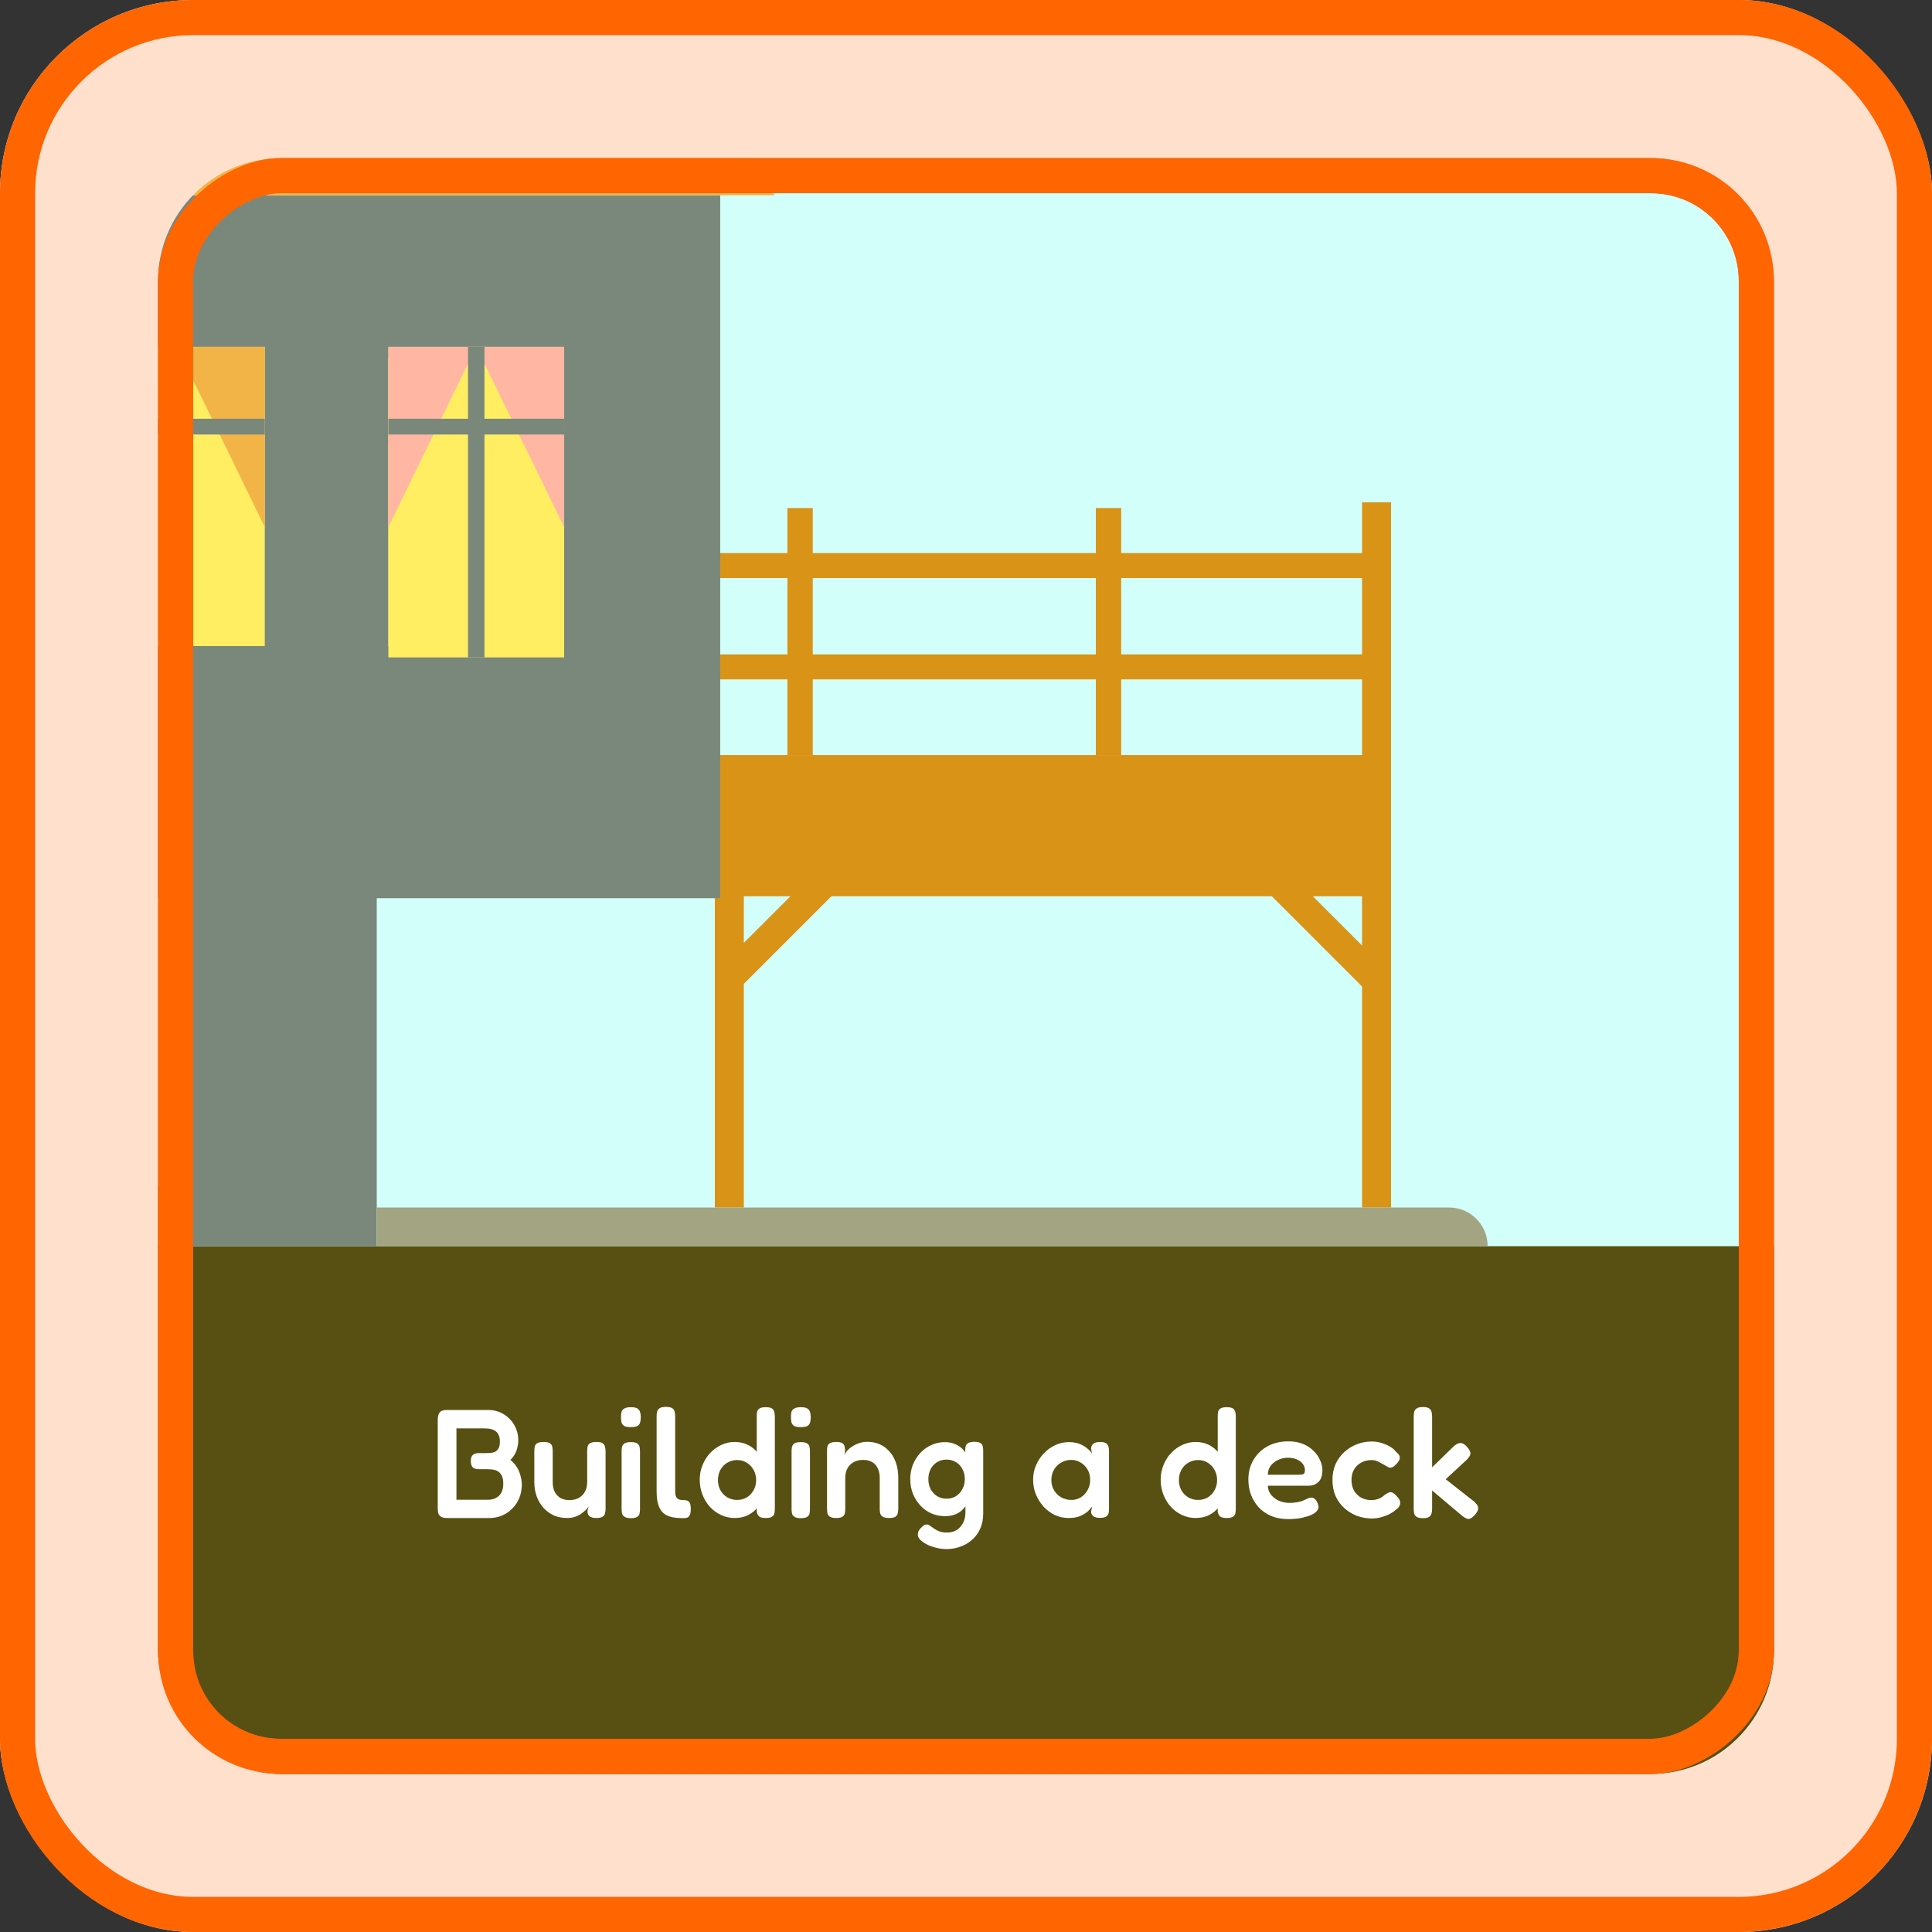 <svg width="200" height="200" viewBox="0 0 200 200" fill="none" xmlns="http://www.w3.org/2000/svg">
<rect x="0" y="0" width="200" height="200" fill="#333333" stroke="none"/>
<g clip-path="url(#clip0_3521_211280)">
<rect width="200" height="200" rx="20" fill="white"/>
<rect x="2.727" y="3.317" width="194.545" height="192.727" rx="28.182" stroke="#FF6500" stroke-opacity="0.2" stroke-width="27.273"/>
<g clip-path="url(#clip1_3521_211280)">
<rect x="16.363" y="16.364" width="167.273" height="167.273" rx="12.727" fill="#FAF8DA"/>
<g clip-path="url(#clip2_3521_211280)">
<rect width="401.455" height="250.909" transform="translate(-183.637 -21.818)" fill="white"/>
<path d="M217.818 -21.818H-183.637V229.091H217.818V-21.818Z" fill="#D2FFFA"/>
<path d="M-56.23 129.08V127.204C-56.227 124.637 -55.206 122.175 -53.39 120.36C-51.575 118.545 -49.113 117.524 -46.545 117.522H-28.145C-27.233 114.171 -25.244 111.214 -22.486 109.106C-19.727 106.997 -16.351 105.855 -12.879 105.854H-10.76C-7.43 105.855 -4.185 106.907 -1.487 108.859C1.211 110.811 3.224 113.564 4.266 116.727H6.162C9.259 116.727 12.229 117.956 14.421 120.143C16.613 122.33 17.848 125.298 17.855 128.394V129.175L-56.23 129.08Z" fill="#8B7B00"/>
<path d="M217.818 129.006H-183.637V229.091H217.818V129.006Z" fill="#575012"/>
<rect x="20" y="89.001" width="19" height="40" fill="#7A877B"/>
</g>
<path d="M142.131 59.839V57.252H116.067V52.594H113.442V57.252H84.137V52.594H81.512V57.252H74.186V59.839H81.512V67.742H74.186V70.329H81.512V78.165H84.137V70.329H113.442V78.165H116.067V70.329H142.131V67.742H116.067V59.839H142.131ZM113.442 67.742H84.137V59.839H113.442V67.742Z" fill="#D99317"/>
<rect x="74.186" y="78.165" width="67.946" height="14.612" fill="#D99317"/>
<rect x="141" y="52" width="3" height="73" fill="#D99317"/>
<rect x="74" y="80" width="3" height="45" fill="#D99317"/>
<rect x="84.607" y="90" width="3" height="15" transform="rotate(45 84.607 90)" fill="#D99317"/>
<rect width="3" height="15" transform="matrix(0.707 -0.707 -0.707 -0.707 141.607 102.728)" fill="#D99317"/>
<path d="M39 125H150C152.209 125 154 126.791 154 129V129H39V125Z" fill="#A3A481"/>
<rect x="18.181" y="181.819" width="163.636" height="163.636" rx="10.909" transform="rotate(-90 18.181 181.819)" stroke="#E45D25" stroke-width="3.636"/>
<path d="M74.555 20.216H-34.906V92.982H74.555V20.216Z" fill="#7A877B"/>
<path d="M-73.832 -23.688L44.796 -24L80.189 20.216H-28.63L-73.832 -23.688Z" fill="#F2B447"/>
<path d="M27.411 35.909H9.213V66.878H27.411V35.909Z" fill="#FFEE61"/>
<path d="M18.314 35.909L9.213 54.56V35.909H18.314Z" fill="#F2B447"/>
<path d="M18.314 35.909L27.412 54.56V35.909H18.314Z" fill="#F2B447"/>
<path d="M19.167 35.909H17.461V66.878H19.167V35.909Z" fill="#7A877B"/>
<path d="M27.411 43.351H9.213V44.981H27.411V43.351Z" fill="#7A877B"/>
<path d="M58.401 37.084H40.203V68.053H58.401V37.084Z" fill="#FFEE61"/>
<path d="M49.301 37.084L40.203 55.735V37.084H49.301Z" fill="#F2B447"/>
<path d="M49.301 37.084L58.398 55.735V37.084H49.301Z" fill="#F2B447"/>
<path d="M50.153 37.084H48.447V68.053H50.153V37.084Z" fill="#7A877B"/>
<path d="M58.401 44.522H40.203V46.153H58.401V44.522Z" fill="#7A877B"/>
<path d="M58.401 35.909H40.203V66.879H58.401V35.909Z" fill="#FFEE61"/>
<path d="M49.301 35.909L40.203 54.561V35.909H49.301Z" fill="#FFB7A4"/>
<path d="M49.301 35.909L58.398 54.561V35.909H49.301Z" fill="#FFB7A4"/>
<path d="M50.153 35.909H48.447V66.879H50.153V35.909Z" fill="#7A877B"/>
<path d="M58.401 43.351H40.203V44.982H58.401V43.351Z" fill="#7A877B"/>
<path d="M152.588 155.432C152.865 155.667 153.009 155.886 153.02 156.088C153.041 156.291 152.934 156.526 152.7 156.792C152.518 156.995 152.358 157.128 152.22 157.192C152.081 157.256 151.942 157.256 151.804 157.192C151.665 157.139 151.5 157.032 151.308 156.872L148.252 154.296V156.2C148.252 156.371 148.23 156.531 148.188 156.68C148.156 156.83 148.07 156.947 147.932 157.032C147.804 157.118 147.59 157.16 147.292 157.16C146.993 157.16 146.774 157.112 146.636 157.016C146.508 156.931 146.428 156.814 146.396 156.664C146.364 156.515 146.348 156.355 146.348 156.184V146.632C146.348 146.451 146.364 146.291 146.396 146.152C146.438 146.003 146.524 145.886 146.652 145.8C146.79 145.704 147.009 145.656 147.308 145.656C147.606 145.656 147.82 145.704 147.948 145.8C148.076 145.886 148.156 146.003 148.188 146.152C148.23 146.291 148.252 146.456 148.252 146.648V151.896L150.46 149.752C150.63 149.592 150.79 149.486 150.94 149.432C151.089 149.368 151.233 149.363 151.372 149.416C151.521 149.459 151.676 149.571 151.836 149.752C152.102 150.04 152.23 150.28 152.22 150.472C152.209 150.654 152.076 150.872 151.82 151.128L149.66 153.128L152.588 155.432Z" fill="white"/>
<path d="M142.016 157.192C141.504 157.192 141.002 157.107 140.512 156.936C140.032 156.755 139.594 156.493 139.2 156.152C138.816 155.811 138.506 155.395 138.272 154.904C138.048 154.403 137.936 153.837 137.936 153.208C137.936 152.579 138.048 152.019 138.272 151.528C138.506 151.037 138.816 150.621 139.2 150.28C139.584 149.939 140.016 149.677 140.496 149.496C140.976 149.315 141.472 149.224 141.984 149.224C142.357 149.224 142.709 149.277 143.04 149.384C143.381 149.491 143.674 149.619 143.92 149.768C144.165 149.917 144.341 150.067 144.448 150.216C144.586 150.344 144.704 150.467 144.8 150.584C144.896 150.701 144.928 150.845 144.896 151.016C144.864 151.123 144.816 151.224 144.752 151.32C144.688 151.405 144.608 151.496 144.512 151.592C144.256 151.88 144.005 151.987 143.76 151.912C143.621 151.837 143.482 151.757 143.344 151.672C143.205 151.587 143.061 151.507 142.912 151.432C142.773 151.347 142.629 151.277 142.48 151.224C142.33 151.171 142.165 151.144 141.984 151.144C141.578 151.144 141.216 151.235 140.896 151.416C140.586 151.587 140.341 151.827 140.16 152.136C139.989 152.445 139.904 152.803 139.904 153.208C139.904 153.613 139.989 153.976 140.16 154.296C140.341 154.605 140.586 154.851 140.896 155.032C141.205 155.203 141.557 155.288 141.952 155.288C142.144 155.288 142.325 155.267 142.496 155.224C142.677 155.171 142.837 155.107 142.976 155.032C143.114 154.947 143.226 154.861 143.312 154.776C143.429 154.701 143.536 154.632 143.632 154.568C143.728 154.504 143.829 154.472 143.936 154.472C144.064 154.472 144.186 154.52 144.304 154.616C144.432 154.701 144.57 154.84 144.72 155.032C144.858 155.192 144.933 155.347 144.944 155.496C144.965 155.645 144.933 155.789 144.848 155.928C144.773 156.067 144.645 156.195 144.464 156.312C144.336 156.44 144.144 156.573 143.888 156.712C143.642 156.84 143.354 156.952 143.024 157.048C142.704 157.144 142.368 157.192 142.016 157.192Z" fill="white"/>
<path d="M133.39 157.256C132.697 157.256 132.089 157.144 131.566 156.92C131.054 156.696 130.622 156.392 130.27 156.008C129.929 155.613 129.668 155.176 129.486 154.696C129.316 154.205 129.23 153.699 129.23 153.176C129.23 152.408 129.406 151.725 129.758 151.128C130.11 150.531 130.596 150.061 131.214 149.72C131.844 149.379 132.564 149.208 133.374 149.208C133.95 149.208 134.457 149.299 134.894 149.48C135.332 149.661 135.694 149.901 135.982 150.2C136.281 150.488 136.505 150.808 136.654 151.16C136.814 151.512 136.894 151.853 136.894 152.184C136.894 152.749 136.756 153.16 136.478 153.416C136.212 153.672 135.876 153.8 135.47 153.8H131.246C131.257 154.163 131.369 154.477 131.582 154.744C131.806 155.011 132.084 155.219 132.414 155.368C132.756 155.507 133.102 155.576 133.454 155.576C133.721 155.576 133.956 155.56 134.158 155.528C134.372 155.496 134.553 155.459 134.702 155.416C134.852 155.363 134.98 155.309 135.086 155.256C135.204 155.203 135.31 155.155 135.406 155.112C135.502 155.069 135.593 155.043 135.678 155.032C135.796 155.021 135.913 155.048 136.03 155.112C136.148 155.176 136.244 155.288 136.318 155.448C136.382 155.555 136.425 155.656 136.446 155.752C136.478 155.837 136.494 155.923 136.494 156.008C136.494 156.221 136.366 156.424 136.11 156.616C135.854 156.797 135.492 156.947 135.022 157.064C134.564 157.192 134.02 157.256 133.39 157.256ZM131.246 152.664H134.526C134.708 152.664 134.846 152.637 134.942 152.584C135.038 152.52 135.086 152.392 135.086 152.2C135.086 151.955 135.012 151.736 134.862 151.544C134.713 151.341 134.51 151.187 134.254 151.08C133.998 150.963 133.7 150.904 133.358 150.904C132.964 150.904 132.606 150.984 132.286 151.144C131.966 151.293 131.71 151.501 131.518 151.768C131.337 152.035 131.246 152.333 131.246 152.664Z" fill="white"/>
<path d="M123.77 157.144C123.28 157.144 122.816 157.043 122.378 156.84C121.941 156.638 121.557 156.36 121.226 156.008C120.896 155.646 120.634 155.224 120.442 154.744C120.25 154.254 120.154 153.731 120.154 153.176C120.154 152.643 120.25 152.142 120.442 151.672C120.634 151.192 120.896 150.776 121.226 150.424C121.568 150.062 121.957 149.779 122.394 149.576C122.832 149.374 123.29 149.272 123.77 149.272C124.282 149.272 124.741 149.374 125.146 149.576C125.552 149.779 125.893 150.062 126.17 150.424C126.458 150.776 126.677 151.192 126.826 151.672C126.976 152.142 127.056 152.648 127.066 153.192C127.066 153.736 126.992 154.248 126.842 154.728C126.704 155.198 126.49 155.614 126.202 155.976C125.925 156.339 125.578 156.627 125.162 156.84C124.757 157.043 124.293 157.144 123.77 157.144ZM124.026 155.272C124.4 155.272 124.73 155.187 125.018 155.016C125.317 154.835 125.552 154.59 125.722 154.28C125.904 153.971 125.994 153.619 125.994 153.224C125.994 152.819 125.904 152.462 125.722 152.152C125.552 151.843 125.317 151.598 125.018 151.416C124.73 151.235 124.4 151.144 124.026 151.144C123.653 151.144 123.317 151.235 123.018 151.416C122.72 151.587 122.48 151.832 122.298 152.152C122.128 152.462 122.042 152.819 122.042 153.224C122.042 153.619 122.128 153.971 122.298 154.28C122.48 154.59 122.72 154.835 123.018 155.016C123.328 155.187 123.664 155.272 124.026 155.272ZM126.986 157.144C126.688 157.144 126.469 157.096 126.33 157C126.192 156.894 126.101 156.728 126.058 156.504V146.648C126.058 146.467 126.069 146.307 126.09 146.168C126.122 146.019 126.202 145.902 126.33 145.816C126.469 145.72 126.682 145.672 126.97 145.672C127.28 145.672 127.498 145.715 127.626 145.8C127.754 145.886 127.834 146.003 127.866 146.152C127.909 146.291 127.93 146.451 127.93 146.632V156.168C127.93 156.35 127.914 156.515 127.882 156.664C127.85 156.814 127.765 156.931 127.626 157.016C127.498 157.102 127.285 157.144 126.986 157.144Z" fill="white"/>
<path d="M113.861 157.128C113.552 157.128 113.323 157.069 113.173 156.952C113.024 156.835 112.949 156.675 112.949 156.472L113.061 155.944C112.976 156.083 112.832 156.248 112.629 156.44C112.427 156.621 112.16 156.787 111.829 156.936C111.499 157.075 111.099 157.144 110.629 157.144C110.128 157.144 109.653 157.043 109.205 156.84C108.768 156.627 108.379 156.339 108.037 155.976C107.707 155.603 107.44 155.181 107.237 154.712C107.045 154.232 106.949 153.72 106.949 153.176C106.949 152.653 107.045 152.163 107.237 151.704C107.44 151.235 107.712 150.819 108.053 150.456C108.395 150.093 108.784 149.811 109.221 149.608C109.669 149.395 110.139 149.288 110.629 149.288C111.067 149.288 111.435 149.347 111.733 149.464C112.043 149.581 112.304 149.731 112.517 149.912C112.731 150.083 112.907 150.264 113.045 150.456L112.949 149.992C112.949 149.757 113.024 149.581 113.173 149.464C113.323 149.336 113.557 149.272 113.877 149.272C114.176 149.272 114.389 149.32 114.517 149.416C114.645 149.501 114.725 149.624 114.757 149.784C114.789 149.933 114.805 150.104 114.805 150.296V156.152C114.805 156.333 114.789 156.499 114.757 156.648C114.725 156.797 114.64 156.915 114.501 157C114.373 157.085 114.16 157.128 113.861 157.128ZM110.917 155.272C111.28 155.272 111.605 155.181 111.893 155C112.181 154.819 112.411 154.573 112.581 154.264C112.763 153.944 112.853 153.592 112.853 153.208C112.853 152.792 112.763 152.429 112.581 152.12C112.4 151.811 112.16 151.571 111.861 151.4C111.573 151.219 111.248 151.128 110.885 151.128C110.491 151.128 110.139 151.224 109.829 151.416C109.52 151.597 109.275 151.848 109.093 152.168C108.923 152.477 108.837 152.829 108.837 153.224C108.837 153.608 108.928 153.955 109.109 154.264C109.291 154.573 109.536 154.819 109.845 155C110.165 155.181 110.523 155.272 110.917 155.272Z" fill="white"/>
<path d="M97.99 160.36C97.606 160.36 97.239 160.312 96.886 160.216C96.534 160.131 96.215 160.014 95.927 159.864C95.649 159.715 95.425 159.555 95.254 159.384C95.094 159.214 95.014 159.054 95.014 158.904C95.014 158.755 95.036 158.627 95.079 158.52C95.132 158.414 95.207 158.307 95.302 158.2C95.43 158.072 95.532 157.976 95.606 157.912C95.692 157.848 95.804 157.816 95.942 157.816C96.06 157.816 96.172 157.859 96.278 157.944C96.396 158.03 96.529 158.126 96.678 158.232C96.828 158.339 97.009 158.435 97.222 158.52C97.436 158.606 97.708 158.648 98.038 158.648C98.316 158.648 98.572 158.6 98.806 158.504C99.041 158.408 99.239 158.264 99.398 158.072C99.569 157.891 99.703 157.672 99.799 157.416C99.894 157.16 99.942 156.872 99.942 156.552L99.927 149.928C99.948 149.683 100.033 149.512 100.182 149.416C100.332 149.31 100.561 149.256 100.87 149.256C101.158 149.256 101.366 149.299 101.494 149.384C101.622 149.459 101.702 149.571 101.734 149.72C101.766 149.859 101.782 150.014 101.782 150.184V156.664C101.782 157.251 101.681 157.774 101.478 158.232C101.276 158.691 100.998 159.075 100.646 159.384C100.294 159.704 99.889 159.944 99.43 160.104C98.983 160.275 98.502 160.36 97.99 160.36ZM97.814 156.952C97.313 156.952 96.844 156.856 96.406 156.664C95.98 156.472 95.601 156.2 95.27 155.848C94.951 155.496 94.695 155.091 94.502 154.632C94.321 154.163 94.231 153.656 94.231 153.112C94.231 152.579 94.321 152.083 94.502 151.624C94.695 151.166 94.951 150.76 95.27 150.408C95.601 150.056 95.98 149.784 96.406 149.592C96.844 149.39 97.308 149.288 97.799 149.288C98.278 149.288 98.695 149.384 99.046 149.576C99.409 149.758 99.708 150.019 99.942 150.36C100.177 150.702 100.353 151.107 100.47 151.576C100.598 152.046 100.662 152.563 100.662 153.128C100.662 153.907 100.556 154.584 100.342 155.16C100.129 155.736 99.814 156.179 99.398 156.488C98.983 156.798 98.454 156.952 97.814 156.952ZM97.99 155.144C98.353 155.144 98.673 155.059 98.951 154.888C99.239 154.707 99.463 154.462 99.623 154.152C99.793 153.843 99.879 153.496 99.879 153.112C99.879 152.718 99.793 152.371 99.623 152.072C99.463 151.763 99.239 151.523 98.951 151.352C98.662 151.182 98.337 151.096 97.975 151.096C97.612 151.096 97.287 151.187 96.999 151.368C96.721 151.539 96.502 151.774 96.343 152.072C96.183 152.371 96.103 152.718 96.103 153.112C96.103 153.507 96.183 153.859 96.343 154.168C96.513 154.467 96.737 154.707 97.014 154.888C97.302 155.059 97.628 155.144 97.99 155.144Z" fill="white"/>
<path d="M86.541 157.144C86.253 157.144 86.04 157.096 85.901 157C85.773 156.915 85.693 156.803 85.661 156.664C85.629 156.515 85.613 156.35 85.613 156.168V150.184C85.613 150.014 85.629 149.859 85.661 149.72C85.693 149.582 85.779 149.475 85.917 149.4C86.056 149.315 86.269 149.272 86.557 149.272C86.813 149.272 87.005 149.304 87.133 149.368C87.261 149.432 87.347 149.512 87.389 149.608C87.432 149.704 87.453 149.8 87.453 149.896C87.464 149.992 87.475 150.067 87.485 150.12L87.421 150.632C87.485 150.462 87.592 150.296 87.741 150.136C87.891 149.976 88.072 149.832 88.285 149.704C88.499 149.566 88.728 149.459 88.973 149.384C89.229 149.299 89.491 149.256 89.757 149.256C90.259 149.256 90.707 149.347 91.101 149.528C91.496 149.71 91.832 149.966 92.109 150.296C92.397 150.627 92.616 151.022 92.765 151.48C92.915 151.928 92.989 152.435 92.989 153V156.184C92.989 156.366 92.968 156.531 92.925 156.68C92.893 156.819 92.813 156.931 92.685 157.016C92.557 157.102 92.339 157.144 92.029 157.144C91.731 157.144 91.512 157.096 91.373 157C91.235 156.915 91.149 156.803 91.117 156.664C91.085 156.515 91.069 156.35 91.069 156.168V152.984C91.069 152.6 91 152.27 90.861 151.992C90.733 151.715 90.541 151.502 90.285 151.352C90.04 151.203 89.725 151.128 89.341 151.128C88.968 151.128 88.643 151.208 88.365 151.368C88.088 151.518 87.875 151.731 87.725 152.008C87.576 152.286 87.501 152.611 87.501 152.984V156.184C87.501 156.366 87.485 156.531 87.453 156.68C87.421 156.819 87.336 156.931 87.197 157.016C87.069 157.102 86.851 157.144 86.541 157.144Z" fill="white"/>
<path d="M82.887 157.16C82.599 157.16 82.386 157.112 82.247 157.016C82.108 156.931 82.023 156.819 81.991 156.68C81.959 156.531 81.943 156.366 81.943 156.184V150.232C81.943 150.062 81.959 149.907 81.991 149.768C82.034 149.619 82.119 149.502 82.247 149.416C82.386 149.331 82.604 149.288 82.903 149.288C83.202 149.288 83.415 149.331 83.543 149.416C83.682 149.502 83.767 149.619 83.799 149.768C83.831 149.918 83.847 150.083 83.847 150.264V156.2C83.847 156.382 83.831 156.547 83.799 156.696C83.767 156.835 83.682 156.947 83.543 157.032C83.415 157.118 83.196 157.16 82.887 157.16ZM82.887 147.736C82.578 147.736 82.348 147.694 82.199 147.608C82.06 147.512 81.97 147.384 81.927 147.224C81.895 147.064 81.879 146.888 81.879 146.696C81.879 146.494 81.895 146.318 81.927 146.168C81.97 146.019 82.066 145.902 82.215 145.816C82.364 145.72 82.594 145.672 82.903 145.672C83.223 145.672 83.452 145.72 83.591 145.816C83.73 145.912 83.82 146.04 83.863 146.2C83.906 146.35 83.927 146.526 83.927 146.728C83.927 146.91 83.906 147.08 83.863 147.24C83.82 147.4 83.73 147.523 83.591 147.608C83.452 147.694 83.218 147.736 82.887 147.736Z" fill="white"/>
<path d="M76.052 157.144C75.561 157.144 75.097 157.043 74.659 156.84C74.222 156.638 73.838 156.36 73.507 156.008C73.177 155.646 72.915 155.224 72.724 154.744C72.531 154.254 72.436 153.731 72.436 153.176C72.436 152.643 72.531 152.142 72.724 151.672C72.915 151.192 73.177 150.776 73.507 150.424C73.849 150.062 74.238 149.779 74.675 149.576C75.113 149.374 75.572 149.272 76.052 149.272C76.564 149.272 77.022 149.374 77.427 149.576C77.833 149.779 78.174 150.062 78.451 150.424C78.74 150.776 78.958 151.192 79.108 151.672C79.257 152.142 79.337 152.648 79.347 153.192C79.347 153.736 79.273 154.248 79.124 154.728C78.985 155.198 78.772 155.614 78.484 155.976C78.206 156.339 77.859 156.627 77.444 156.84C77.038 157.043 76.574 157.144 76.052 157.144ZM76.308 155.272C76.681 155.272 77.011 155.187 77.299 155.016C77.598 154.835 77.833 154.59 78.004 154.28C78.185 153.971 78.275 153.619 78.275 153.224C78.275 152.819 78.185 152.462 78.004 152.152C77.833 151.843 77.598 151.598 77.299 151.416C77.011 151.235 76.681 151.144 76.308 151.144C75.934 151.144 75.598 151.235 75.299 151.416C75.001 151.587 74.761 151.832 74.579 152.152C74.409 152.462 74.323 152.819 74.323 153.224C74.323 153.619 74.409 153.971 74.579 154.28C74.761 154.59 75.001 154.835 75.299 155.016C75.609 155.187 75.945 155.272 76.308 155.272ZM79.267 157.144C78.969 157.144 78.75 157.096 78.612 157C78.473 156.894 78.382 156.728 78.34 156.504V146.648C78.34 146.467 78.35 146.307 78.371 146.168C78.403 146.019 78.484 145.902 78.612 145.816C78.75 145.72 78.963 145.672 79.251 145.672C79.561 145.672 79.779 145.715 79.907 145.8C80.035 145.886 80.115 146.003 80.147 146.152C80.19 146.291 80.212 146.451 80.212 146.632V156.168C80.212 156.35 80.195 156.515 80.163 156.664C80.132 156.814 80.046 156.931 79.907 157.016C79.779 157.102 79.566 157.144 79.267 157.144Z" fill="white"/>
<path d="M70.757 157.16C70.362 157.16 70.01 157.133 69.701 157.08C69.402 157.027 69.141 156.936 68.917 156.808C68.703 156.68 68.527 156.509 68.389 156.296C68.25 156.072 68.143 155.8 68.069 155.48C68.005 155.16 67.973 154.776 67.973 154.328V146.616C67.973 146.435 67.989 146.275 68.021 146.136C68.063 145.987 68.149 145.869 68.277 145.784C68.415 145.688 68.634 145.64 68.933 145.64C69.231 145.64 69.445 145.683 69.573 145.768C69.711 145.853 69.797 145.971 69.829 146.12C69.871 146.259 69.893 146.419 69.893 146.6V154.248C69.893 154.451 69.903 154.621 69.925 154.76C69.957 154.888 70.005 154.995 70.069 155.08C70.143 155.155 70.234 155.208 70.341 155.24C70.458 155.272 70.597 155.288 70.757 155.288C70.895 155.288 71.018 155.304 71.125 155.336C71.242 155.368 71.333 155.448 71.397 155.576C71.471 155.704 71.509 155.912 71.509 156.2C71.509 156.499 71.471 156.717 71.397 156.856C71.333 156.995 71.242 157.08 71.125 157.112C71.007 157.144 70.885 157.16 70.757 157.16Z" fill="white"/>
<path d="M65.293 157.16C65.005 157.16 64.792 157.112 64.653 157.016C64.514 156.931 64.429 156.819 64.397 156.68C64.365 156.531 64.349 156.366 64.349 156.184V150.232C64.349 150.062 64.365 149.907 64.397 149.768C64.44 149.619 64.525 149.502 64.653 149.416C64.792 149.331 65.01 149.288 65.309 149.288C65.608 149.288 65.821 149.331 65.949 149.416C66.088 149.502 66.173 149.619 66.205 149.768C66.237 149.918 66.253 150.083 66.253 150.264V156.2C66.253 156.382 66.237 156.547 66.205 156.696C66.173 156.835 66.088 156.947 65.949 157.032C65.821 157.118 65.603 157.16 65.293 157.16ZM65.293 147.736C64.984 147.736 64.754 147.694 64.605 147.608C64.466 147.512 64.376 147.384 64.333 147.224C64.301 147.064 64.285 146.888 64.285 146.696C64.285 146.494 64.301 146.318 64.333 146.168C64.376 146.019 64.472 145.902 64.621 145.816C64.77 145.72 65 145.672 65.309 145.672C65.629 145.672 65.859 145.72 65.997 145.816C66.136 145.912 66.227 146.04 66.269 146.2C66.312 146.35 66.333 146.526 66.333 146.728C66.333 146.91 66.312 147.08 66.269 147.24C66.227 147.4 66.136 147.523 65.997 147.608C65.859 147.694 65.624 147.736 65.293 147.736Z" fill="white"/>
<path d="M58.721 157.144C58.23 157.144 57.776 157.059 57.361 156.888C56.955 156.707 56.598 156.451 56.288 156.12C55.979 155.789 55.739 155.395 55.569 154.936C55.398 154.477 55.312 153.971 55.312 153.416V150.232C55.312 150.051 55.328 149.891 55.361 149.752C55.392 149.603 55.478 149.485 55.617 149.4C55.755 149.315 55.968 149.272 56.257 149.272C56.566 149.272 56.785 149.315 56.913 149.4C57.051 149.485 57.136 149.603 57.169 149.752C57.2 149.901 57.217 150.067 57.217 150.248V153.416C57.217 153.8 57.281 154.131 57.408 154.408C57.547 154.685 57.745 154.904 58.001 155.064C58.257 155.213 58.571 155.288 58.944 155.288C59.328 155.288 59.654 155.213 59.92 155.064C60.198 154.904 60.411 154.685 60.56 154.408C60.71 154.12 60.785 153.789 60.785 153.416V150.216C60.785 150.035 60.8 149.875 60.833 149.736C60.864 149.587 60.95 149.475 61.089 149.4C61.227 149.315 61.446 149.272 61.745 149.272C62.043 149.272 62.257 149.315 62.385 149.4C62.513 149.485 62.593 149.603 62.624 149.752C62.667 149.901 62.688 150.061 62.688 150.232V156.232C62.688 156.392 62.667 156.541 62.624 156.68C62.593 156.819 62.507 156.931 62.368 157.016C62.24 157.101 62.027 157.144 61.728 157.144C61.515 157.144 61.344 157.117 61.217 157.064C61.099 157.021 61.008 156.963 60.944 156.888C60.891 156.803 60.854 156.717 60.833 156.632C60.822 156.547 60.816 156.461 60.816 156.376L60.944 155.944C60.88 156.04 60.785 156.157 60.657 156.296C60.529 156.424 60.368 156.557 60.176 156.696C59.995 156.824 59.782 156.931 59.536 157.016C59.291 157.101 59.019 157.144 58.721 157.144Z" fill="white"/>
<path d="M46.258 157.144C45.981 157.144 45.773 157.096 45.635 157C45.496 156.904 45.405 156.776 45.362 156.616C45.331 156.456 45.315 156.28 45.315 156.088V147C45.315 146.808 45.336 146.637 45.379 146.488C45.421 146.328 45.507 146.2 45.635 146.104C45.773 146.008 45.986 145.96 46.275 145.96H50.498C51.117 145.96 51.661 146.104 52.13 146.392C52.611 146.68 52.984 147.064 53.251 147.544C53.517 148.013 53.651 148.531 53.651 149.096C53.651 149.352 53.618 149.608 53.554 149.864C53.501 150.109 53.41 150.339 53.282 150.552C53.165 150.765 53.016 150.957 52.834 151.128C53.08 151.32 53.293 151.555 53.474 151.832C53.656 152.109 53.789 152.413 53.874 152.744C53.971 153.064 54.019 153.4 54.019 153.752C54.008 154.232 53.917 154.68 53.746 155.096C53.576 155.501 53.336 155.859 53.026 156.168C52.728 156.477 52.376 156.717 51.971 156.888C51.565 157.059 51.128 157.144 50.658 157.144H46.258ZM47.251 155.256H50.498C50.808 155.256 51.08 155.197 51.315 155.08C51.56 154.963 51.752 154.781 51.891 154.536C52.029 154.291 52.099 153.971 52.099 153.576C52.099 153.267 52.056 153.021 51.971 152.84C51.896 152.648 51.789 152.499 51.651 152.392C51.523 152.285 51.373 152.211 51.203 152.168C51.042 152.125 50.883 152.104 50.722 152.104C50.562 152.093 50.413 152.088 50.275 152.088H49.538C49.261 152.088 49.059 152.024 48.931 151.896C48.803 151.757 48.739 151.533 48.739 151.224C48.739 150.936 48.808 150.733 48.947 150.616C49.085 150.488 49.298 150.424 49.587 150.424H50.306C50.445 150.424 50.594 150.419 50.755 150.408C50.925 150.397 51.085 150.36 51.234 150.296C51.384 150.221 51.507 150.104 51.602 149.944C51.699 149.784 51.746 149.549 51.746 149.24C51.746 148.76 51.618 148.413 51.362 148.2C51.117 147.976 50.691 147.864 50.083 147.864H47.251V155.256Z" fill="white"/>
</g>
<rect x="18.181" y="181.818" width="163.636" height="163.636" rx="10.909" transform="rotate(-90 18.181 181.818)" stroke="#FF6500" stroke-width="3.636"/>
</g>
<rect x="1.818" y="1.818" width="196.364" height="196.364" rx="18.182" stroke="#FF6500" stroke-width="3.636"/>
<defs>
<clipPath id="clip0_3521_211280">
<rect width="200" height="200" rx="20" fill="white"/>
</clipPath>
<clipPath id="clip1_3521_211280">
<rect x="16.363" y="16.364" width="167.273" height="167.273" rx="12.727" fill="white"/>
</clipPath>
<clipPath id="clip2_3521_211280">
<rect width="401.455" height="250.909" fill="white" transform="translate(-183.637 -21.818)"/>
</clipPath>
</defs>
</svg>
